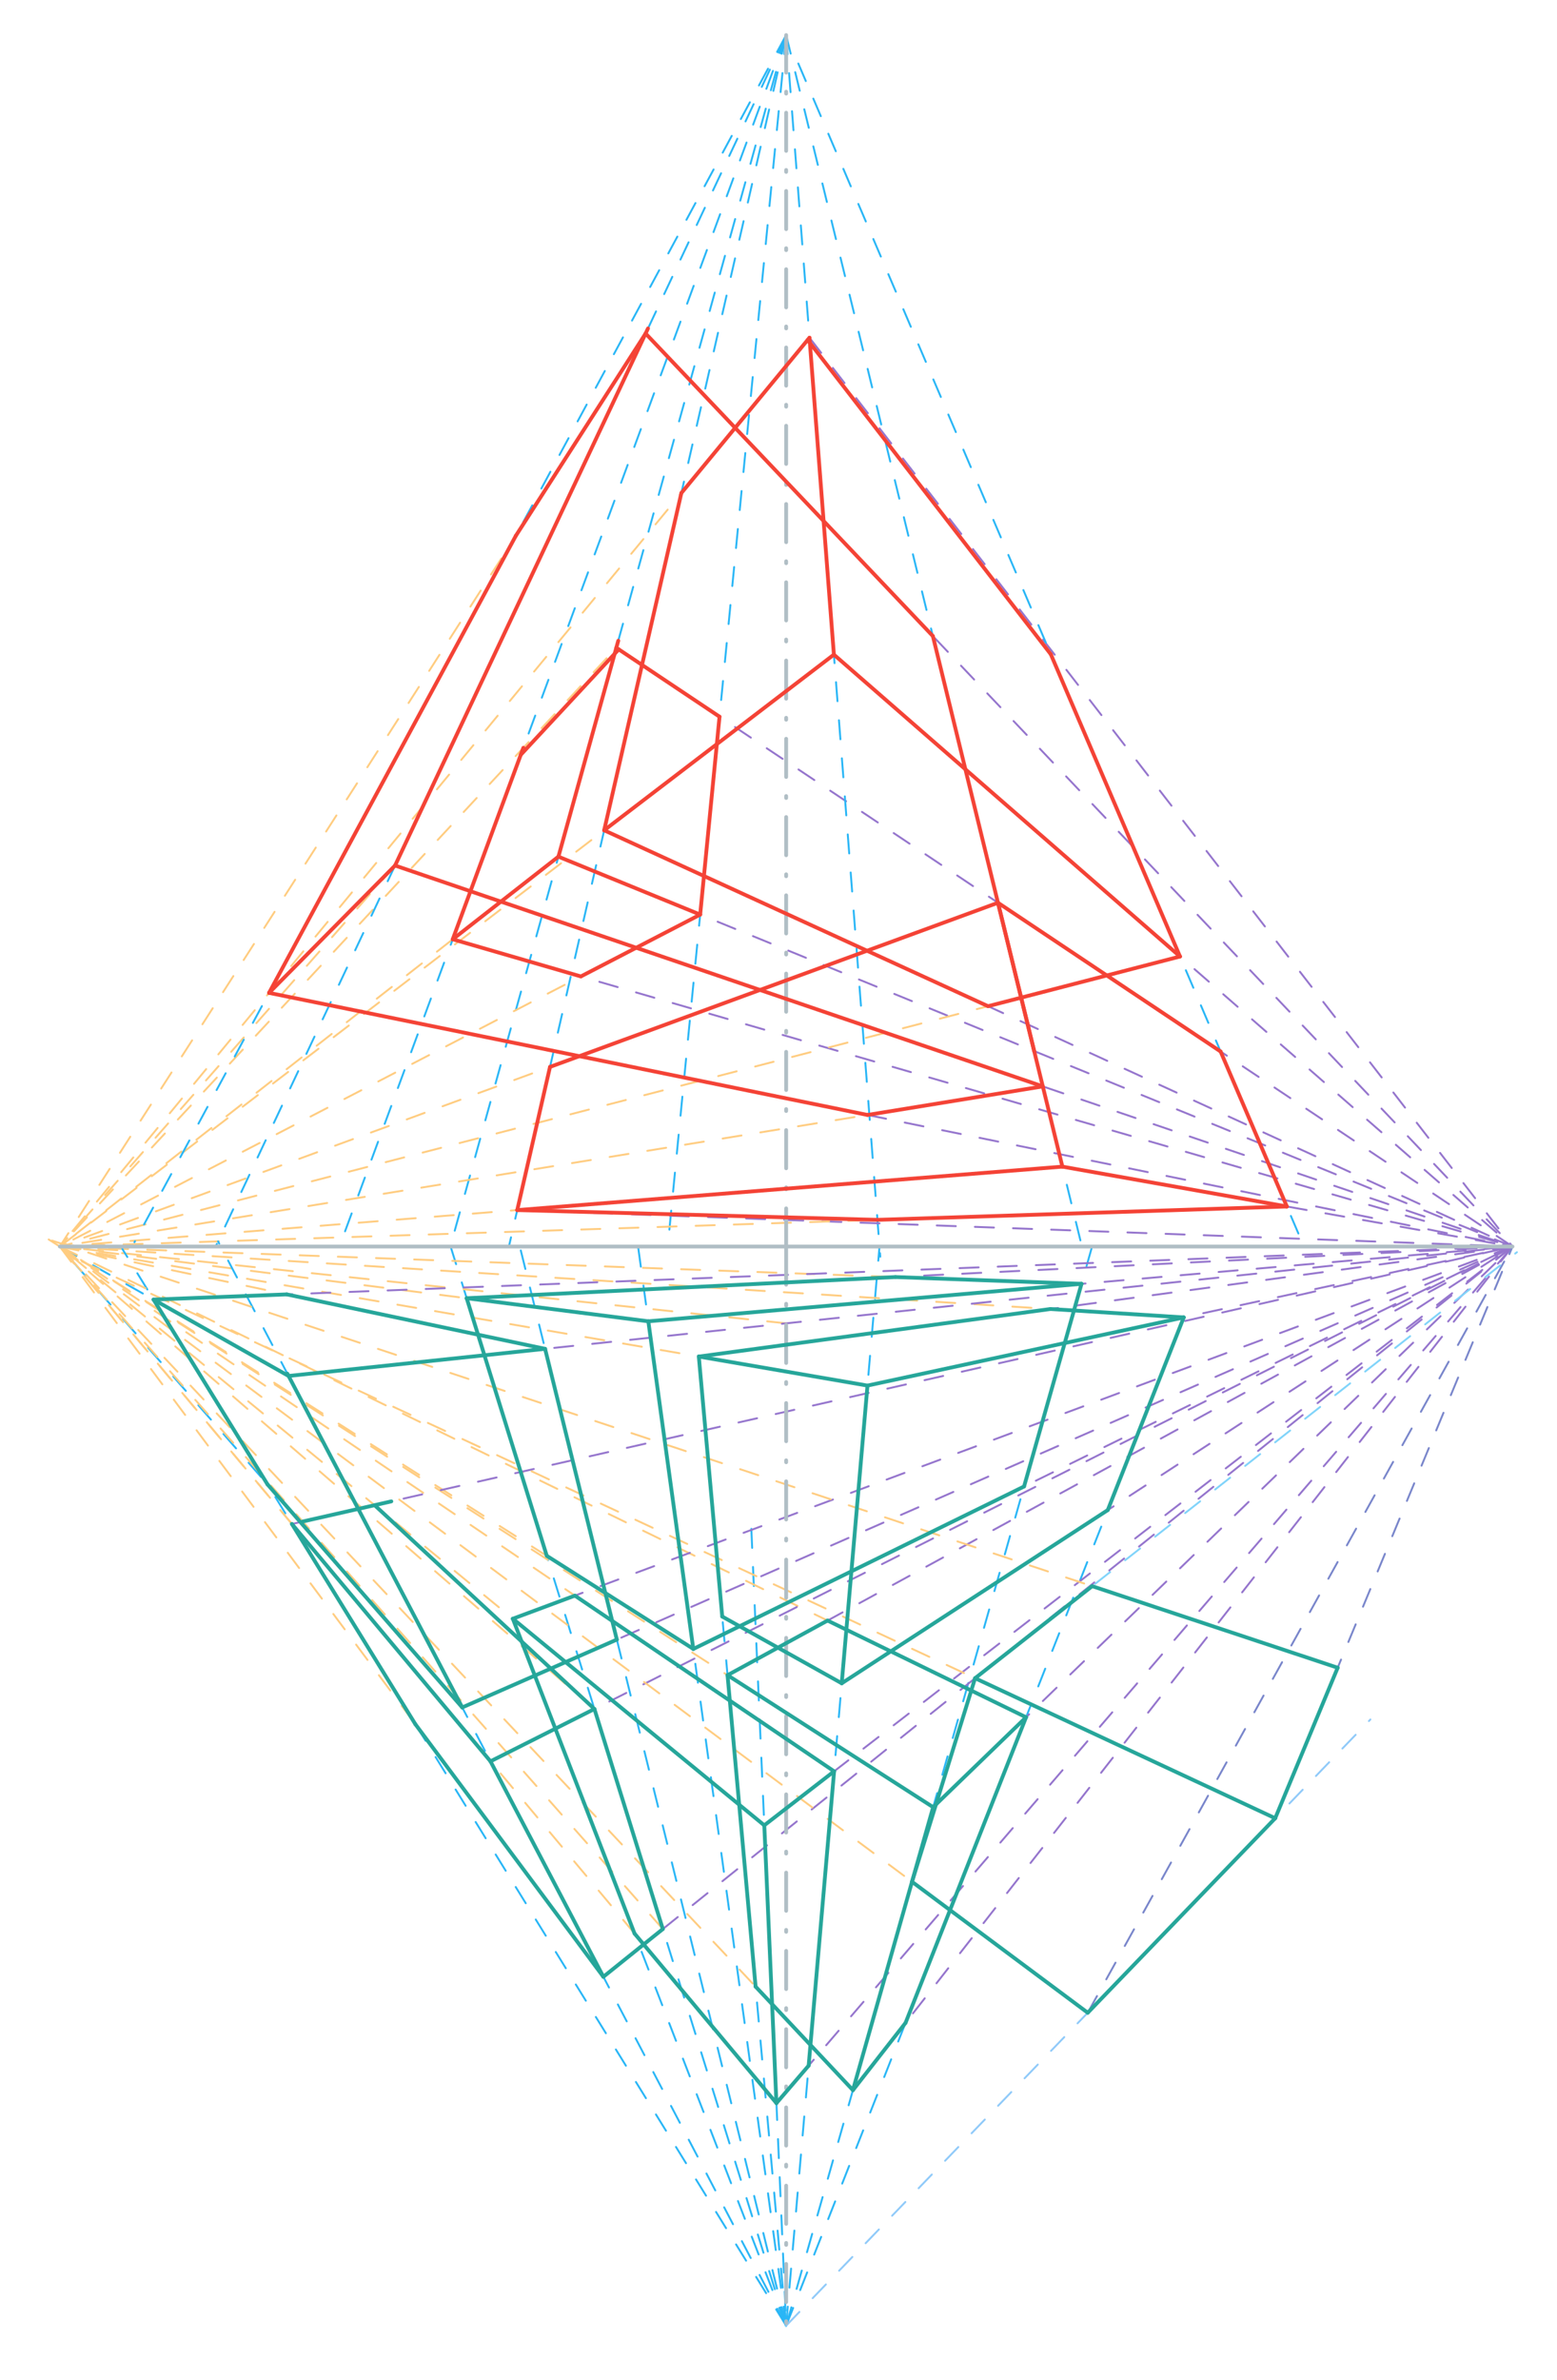 <svg xmlns="http://www.w3.org/2000/svg" class="svg--816" height="100%" preserveAspectRatio="xMidYMid meet" viewBox="0 0 816 1247" width="100%"><defs><marker id="marker-arrow" markerHeight="16" markerUnits="userSpaceOnUse" markerWidth="24" orient="auto-start-reverse" refX="24" refY="4" viewBox="0 0 24 8"><path d="M 0 0 L 24 4 L 0 8 z" stroke="inherit"></path></marker></defs><g class="aux-layer--949"><g class="element--733"><line stroke="#29B6F6" stroke-dasharray="10" stroke-linecap="round" stroke-width="1" x1="412.014" x2="236.038" y1="18.38" y2="652.958"></line></g><g class="element--733"><line stroke="#FFCC80" stroke-dasharray="10" stroke-linecap="round" stroke-width="1" x1="38.737" x2="323.006" y1="645.098" y2="339.349"></line></g><g class="element--733"><line stroke="#9575CD" stroke-dasharray="10" stroke-linecap="round" stroke-width="1" x1="792.681" x2="323.006" y1="653.046" y2="339.349"></line></g><g class="element--733"><line stroke="#FFCC80" stroke-dasharray="10" stroke-linecap="round" stroke-width="1" x1="39.898" x2="292.657" y1="646.363" y2="448.788"></line></g><g class="element--733"><line stroke="#9575CD" stroke-dasharray="10" stroke-linecap="round" stroke-width="1" x1="792.681" x2="292.657" y1="653.046" y2="448.788"></line></g><g class="element--733"><line stroke="#29B6F6" stroke-dasharray="10" stroke-linecap="round" stroke-width="1" x1="412.014" x2="377.09" y1="18.38" y2="375.472"></line></g><g class="element--733"><line stroke="#29B6F6" stroke-dasharray="10" stroke-linecap="round" stroke-width="1" x1="377.09" x2="349.946" y1="375.472" y2="653.015"></line></g><g class="element--733"><line stroke="#29B6F6" stroke-dasharray="10" stroke-linecap="round" stroke-width="1" x1="412.014" x2="272.93" y1="18.38" y2="395.419"></line></g><g class="element--733"><line stroke="#29B6F6" stroke-dasharray="10" stroke-linecap="round" stroke-width="1" x1="274.282" x2="178.04" y1="391.755" y2="652.653"></line></g><g class="element--733"><line stroke="#FFCC80" stroke-dasharray="10" stroke-linecap="round" stroke-width="1" x1="366.952" x2="31.347" y1="479.137" y2="653.046"></line></g><g class="element--733"><line stroke="#9575CD" stroke-dasharray="10" stroke-linecap="round" stroke-width="1" x1="237.273" x2="792.681" y1="492.08" y2="653.046"></line></g><g class="element--733"><line stroke="#29B6F6" stroke-dasharray="10" stroke-linecap="round" stroke-width="1" x1="412.014" x2="461.347" y1="18.38" y2="658.38"></line></g><g class="element--733"><line stroke="#FFCC80" stroke-dasharray="10" stroke-linecap="round" stroke-width="1" x1="38.054" x2="424.235" y1="644.919" y2="176.921"></line></g><g class="element--733"><line stroke="#9575CD" stroke-dasharray="10" stroke-linecap="round" stroke-width="1" x1="424.235" x2="792.681" y1="176.921" y2="653.046"></line></g><g class="element--733"><line stroke="#9575CD" stroke-dasharray="10" stroke-linecap="round" stroke-width="1" x1="445.119" x2="792.681" y1="349.996" y2="653.046"></line></g><g class="element--733"><line stroke="#FFCC80" stroke-dasharray="10" stroke-linecap="round" stroke-width="1" x1="437.032" x2="31.347" y1="342.945" y2="653.046"></line></g><g class="element--733"><line stroke="#29B6F6" stroke-dasharray="10" stroke-linecap="round" stroke-width="1" x1="412.014" x2="357.085" y1="18.38" y2="258.297"></line></g><g class="element--733"><line stroke="#29B6F6" stroke-dasharray="10" stroke-linecap="round" stroke-width="1" x1="357.085" x2="266.775" y1="258.297" y2="652.756"></line></g><g class="element--733"><line stroke="#29B6F6" stroke-dasharray="10" stroke-linecap="round" stroke-width="1" x1="418.381" x2="550.725" y1="33.27" y2="342.787"></line></g><g class="element--733"><line stroke="#29B6F6" stroke-dasharray="10" stroke-linecap="round" stroke-width="1" x1="550.725" x2="683.634" y1="342.787" y2="653.624"></line></g><g class="element--733"><line stroke="#FFCC80" stroke-dasharray="10" stroke-linecap="round" stroke-width="1" x1="618.417" x2="31.347" y1="501.1" y2="653.046"></line></g><g class="element--733"><line stroke="#9575CD" stroke-dasharray="10" stroke-linecap="round" stroke-width="1" x1="316.635" x2="792.681" y1="434.975" y2="653.046"></line></g><g class="element--733"><line stroke="#29B6F6" stroke-dasharray="10" stroke-linecap="round" stroke-width="1" x1="412.014" x2="567.029" y1="18.38" y2="653.139"></line></g><g class="element--733"><line stroke="#9575CD" stroke-dasharray="10" stroke-linecap="round" stroke-width="1" x1="556.785" x2="792.681" y1="611.188" y2="653.046"></line></g><g class="element--733"><line stroke="#FFCC80" stroke-dasharray="10" stroke-linecap="round" stroke-width="1" x1="523.023" x2="31.347" y1="472.941" y2="653.046"></line></g><g class="element--733"><line stroke="#FFCC80" stroke-dasharray="10" stroke-linecap="round" stroke-width="1" x1="556.785" x2="31.347" y1="611.188" y2="653.046"></line></g><g class="element--733"><line stroke="#9575CD" stroke-dasharray="10" stroke-linecap="round" stroke-width="1" x1="271.081" x2="792.681" y1="633.948" y2="653.046"></line></g><g class="element--733"><line stroke="#FFCC80" stroke-dasharray="10" stroke-linecap="round" stroke-width="1" x1="674.414" x2="31.347" y1="632.061" y2="653.046"></line></g><g class="element--733"><line stroke="#29B6F6" stroke-dasharray="10" stroke-linecap="round" stroke-width="1" x1="412.014" x2="113.095" y1="18.38" y2="652.859"></line></g><g class="element--733"><line stroke="#9575CD" stroke-dasharray="10" stroke-linecap="round" stroke-width="1" x1="338.353" x2="792.681" y1="174.73" y2="653.046"></line></g><g class="element--733"><line stroke="#FFCC80" stroke-dasharray="10" stroke-linecap="round" stroke-width="1" x1="338.353" x2="31.347" y1="174.73" y2="653.046"></line></g><g class="element--733"><line stroke="#FFCC80" stroke-dasharray="10" stroke-linecap="round" stroke-width="1" x1="207.047" x2="31.347" y1="453.439" y2="653.046"></line></g><g class="element--733"><line stroke="#9575CD" stroke-dasharray="10" stroke-linecap="round" stroke-width="1" x1="207.047" x2="792.681" y1="453.439" y2="653.046"></line></g><g class="element--733"><line stroke="#29B6F6" stroke-dasharray="10" stroke-linecap="round" stroke-width="1" x1="412.014" x2="270.331" y1="18.38" y2="280.709"></line></g><g class="element--733"><line stroke="#29B6F6" stroke-dasharray="10" stroke-linecap="round" stroke-width="1" x1="270.331" x2="70.455" y1="280.709" y2="650.784"></line></g><g class="element--733"><line stroke="#9575CD" stroke-dasharray="10" stroke-linecap="round" stroke-width="1" x1="141.01" x2="792.681" y1="520.15" y2="653.046"></line></g><g class="element--733"><line stroke="#FFCC80" stroke-dasharray="10" stroke-linecap="round" stroke-width="1" x1="546.517" x2="31.347" y1="569.144" y2="653.046"></line></g><g class="element--733"><line stroke="#29B6F6" stroke-dasharray="10" stroke-linecap="round" stroke-width="1" x1="412.014" x2="334.407" y1="1218.38" y2="653.074"></line></g><g class="element--733"><line stroke="#9575CD" stroke-dasharray="10" stroke-linecap="round" stroke-width="1" x1="363.347" x2="792.681" y1="863.881" y2="653.046"></line></g><g class="element--733"><line stroke="#9575CD" stroke-dasharray="10" stroke-linecap="round" stroke-width="1" x1="339.78" x2="792.681" y1="692.214" y2="653.046"></line></g><g class="element--733"><line stroke="#FFCC80" stroke-dasharray="10" stroke-linecap="round" stroke-width="1" x1="339.78" x2="31.347" y1="692.214" y2="653.046"></line></g><g class="element--733"><line stroke="#FFCC80" stroke-dasharray="10" stroke-linecap="round" stroke-width="1" x1="25.509" x2="363.347" y1="649.339" y2="863.881"></line></g><g class="element--733"><line stroke="#29B6F6" stroke-dasharray="10" stroke-linecap="round" stroke-width="1" x1="412.014" x2="536.694" y1="1218.38" y2="778.755"></line></g><g class="element--733"><line stroke="#29B6F6" stroke-dasharray="10" stroke-linecap="round" stroke-width="1" x1="536.694" x2="572.651" y1="778.755" y2="651.97"></line></g><g class="element--733"><line stroke="#29B6F6" stroke-dasharray="10" stroke-linecap="round" stroke-width="1" x1="412.014" x2="286.558" y1="1218.38" y2="815.066"></line></g><g class="element--733"><line stroke="#29B6F6" stroke-dasharray="10" stroke-linecap="round" stroke-width="1" x1="286.558" x2="236.298" y1="815.066" y2="653.491"></line></g><g class="element--733"><line stroke="#FFCC80" stroke-dasharray="10" stroke-linecap="round" stroke-width="1" x1="566.806" x2="31.347" y1="672.58" y2="653.046"></line></g><g class="element--733"><line stroke="#9575CD" stroke-dasharray="10" stroke-linecap="round" stroke-width="1" x1="244.583" x2="792.681" y1="680.125" y2="653.046"></line></g><g class="element--733"><line stroke="#29B6F6" stroke-dasharray="10" stroke-linecap="round" stroke-width="1" x1="412.014" x2="460.936" y1="1218.38" y2="653.046"></line></g><g class="element--733"><line stroke="#9575CD" stroke-dasharray="10" stroke-linecap="round" stroke-width="1" x1="454.633" x2="792.681" y1="725.888" y2="653.046"></line></g><g class="element--733"><line stroke="#9575CD" stroke-dasharray="10" stroke-linecap="round" stroke-width="1" x1="441.136" x2="792.681" y1="881.855" y2="653.046"></line></g><g class="element--733"><line stroke="#FFCC80" stroke-dasharray="10" stroke-linecap="round" stroke-width="1" x1="454.633" x2="31.347" y1="725.888" y2="653.046"></line></g><g class="element--733"><line stroke="#29B6F6" stroke-dasharray="10" stroke-linecap="round" stroke-width="1" x1="412.014" x2="366.236" y1="1218.38" y2="710.676"></line></g><g class="element--733"><line stroke="#29B6F6" stroke-dasharray="10" stroke-linecap="round" stroke-width="1" x1="412.014" x2="620.38" y1="1218.38" y2="690.173"></line></g><g class="element--733"><line stroke="#FFCC80" stroke-dasharray="10" stroke-linecap="round" stroke-width="1" x1="620.38" x2="31.347" y1="690.173" y2="653.046"></line></g><g class="element--733"><line stroke="#9575CD" stroke-dasharray="10" stroke-linecap="round" stroke-width="1" x1="366.236" x2="792.681" y1="710.676" y2="653.046"></line></g><g class="element--733"><line stroke="#29B6F6" stroke-dasharray="10" stroke-linecap="round" stroke-width="1" x1="412.014" x2="114.282" y1="1218.38" y2="650.34"></line></g><g class="element--733"><line stroke="#FFCC80" stroke-dasharray="10" stroke-linecap="round" stroke-width="1" x1="412.014" x2="31.347" y1="693.28" y2="653.046"></line></g><g class="element--733"><line stroke="#9575CD" stroke-dasharray="10" stroke-linecap="round" stroke-width="1" x1="792.681" x2="242.256" y1="653.046" y2="894.5"></line></g><g class="element--733"><line stroke="#9575CD" stroke-dasharray="10" stroke-linecap="round" stroke-width="1" x1="151.235" x2="792.681" y1="720.842" y2="653.046"></line></g><g class="element--733"><line stroke="#29B6F6" stroke-dasharray="10" stroke-linecap="round" stroke-width="1" x1="31.347" x2="151.235" y1="653.046" y2="720.842"></line></g><g class="element--733"><line stroke="#29B6F6" stroke-dasharray="10" stroke-linecap="round" stroke-width="1" x1="38.181" x2="242.256" y1="660.87" y2="894.5"></line></g><g class="element--733"><line stroke="#29B6F6" stroke-dasharray="10" stroke-linecap="round" stroke-width="1" x1="412.014" x2="323.274" y1="1218.38" y2="858.96"></line></g><g class="element--733"><line stroke="#29B6F6" stroke-dasharray="10" stroke-linecap="round" stroke-width="1" x1="323.274" x2="270.605" y1="858.96" y2="645.64"></line></g><g class="element--733"><line stroke="#29B6F6" stroke-dasharray="10" stroke-linecap="round" stroke-width="1" x1="412.014" x2="140.219" y1="1218.38" y2="777.685"></line></g><g class="element--733"><line stroke="#29B6F6" stroke-dasharray="10" stroke-linecap="round" stroke-width="1" x1="140.219" x2="64.104" y1="777.685" y2="654.271"></line></g><g class="element--733"><line stroke="#FFCC80" stroke-dasharray="10" stroke-linecap="round" stroke-width="1" x1="31.347" x2="285.665" y1="653.046" y2="706.634"></line></g><g class="element--733"><line stroke="#9575CD" stroke-dasharray="10" stroke-linecap="round" stroke-width="1" x1="792.681" x2="80.487" y1="653.046" y2="680.834"></line></g><g class="element--733"><line stroke="#29B6F6" stroke-dasharray="10" stroke-linecap="round" stroke-width="1" x1="393.764" x2="412.014" y1="800.928" y2="1218.38"></line></g><g class="element--733"><line stroke="#9575CD" stroke-dasharray="10" stroke-linecap="round" stroke-width="1" x1="489.048" x2="792.681" y1="946.754" y2="653.046"></line></g><g class="element--733"><line stroke="#9575CD" stroke-dasharray="10" stroke-linecap="round" stroke-width="1" x1="792.681" x2="447.006" y1="653.046" y2="1094.998"></line></g><g class="element--733"><line stroke="#FFCC80" stroke-dasharray="10" stroke-linecap="round" stroke-width="1" x1="489.048" x2="31.347" y1="946.754" y2="653.046"></line></g><g class="element--733"><line stroke="#FFCC80" stroke-dasharray="10" stroke-linecap="round" stroke-width="1" x1="31.347" x2="447.006" y1="653.046" y2="1094.998"></line></g><g class="element--733"><line stroke="#FFCC80" stroke-dasharray="10" stroke-linecap="round" stroke-width="1" x1="31.347" x2="537.746" y1="653.046" y2="899.648"></line></g><g class="element--733"><line stroke="#9575CD" stroke-dasharray="10" stroke-linecap="round" stroke-width="1" x1="792.681" x2="381.287" y1="653.046" y2="877.604"></line></g><g class="element--733"><line stroke="#9575CD" stroke-dasharray="10" stroke-linecap="round" stroke-width="1" x1="792.681" x2="400.555" y1="653.046" y2="956.261"></line></g><g class="element--733"><line stroke="#9575CD" stroke-dasharray="10" stroke-linecap="round" stroke-width="1" x1="406.917" x2="792.681" y1="1101.801" y2="653.046"></line></g><g class="element--733"><line stroke="#FFCC80" stroke-dasharray="10" stroke-linecap="round" stroke-width="1" x1="400.555" x2="31.347" y1="956.261" y2="653.046"></line></g><g class="element--733"><line stroke="#FFCC80" stroke-dasharray="10" stroke-linecap="round" stroke-width="1" x1="31.347" x2="406.917" y1="653.046" y2="1101.801"></line></g><g class="element--733"><line stroke="#FFCC80" stroke-dasharray="10" stroke-linecap="round" stroke-width="1" x1="31.347" x2="437.145" y1="653.046" y2="927.967"></line></g><g class="element--733"><line stroke="#9575CD" stroke-dasharray="10" stroke-linecap="round" stroke-width="1" x1="792.681" x2="268.735" y1="653.046" y2="848.042"></line></g><g class="element--733"><line stroke="#29B6F6" stroke-dasharray="10" stroke-linecap="round" stroke-width="1" x1="412.014" x2="268.768" y1="1218.38" y2="848.03"></line></g><g class="element--733"><line stroke="#9575CD" stroke-dasharray="10" stroke-linecap="round" stroke-width="1" x1="792.681" x2="257.056" y1="653.046" y2="922.737"></line></g><g class="element--733"><line stroke="#9575CD" stroke-dasharray="10" stroke-linecap="round" stroke-width="1" x1="316.219" x2="792.681" y1="1035.614" y2="653.046"></line></g><g class="element--733"><line stroke="#FFCC80" stroke-dasharray="10" stroke-linecap="round" stroke-width="1" x1="257.056" x2="31.347" y1="922.737" y2="653.046"></line></g><g class="element--733"><line stroke="#FFCC80" stroke-dasharray="10" stroke-linecap="round" stroke-width="1" x1="31.347" x2="311.52" y1="653.046" y2="895.314"></line></g><g class="element--733"><line stroke="#FFCC80" stroke-dasharray="10" stroke-linecap="round" stroke-width="1" x1="31.347" x2="316.219" y1="653.046" y2="1035.614"></line></g><g class="element--733"><line stroke="#FFCC80" stroke-dasharray="10" stroke-linecap="round" stroke-width="1" x1="347.38" x2="31.347" y1="1010.594" y2="653.046"></line></g><g class="element--733"><line stroke="#9575CD" stroke-dasharray="10" stroke-linecap="round" stroke-width="1" x1="152.989" x2="792.681" y1="798.392" y2="653.046"></line></g><g class="element--733"><line stroke="#90CAF9" stroke-dasharray="10" stroke-linecap="round" stroke-width="1" x1="412.014" x2="718.206" y1="1218.38" y2="900.806"></line></g><g class="element--733"><line stroke="#FFCC80" stroke-dasharray="10" stroke-linecap="round" stroke-width="1" x1="668.313" x2="34.206" y1="952.554" y2="656.806"></line></g><g class="element--733"><line stroke="#7986CB" stroke-dasharray="10" stroke-linecap="round" stroke-width="1" x1="668.313" x2="792.681" y1="952.554" y2="653.046"></line></g><g class="element--733"><line stroke="#7986CB" stroke-dasharray="10" stroke-linecap="round" stroke-width="1" x1="570.071" x2="792.681" y1="1054.448" y2="653.046"></line></g><g class="element--733"><line stroke="#FFCC80" stroke-dasharray="10" stroke-linecap="round" stroke-width="1" x1="570.071" x2="31.347" y1="1054.448" y2="653.046"></line></g><g class="element--733"><line stroke="#81D4FA" stroke-dasharray="10" stroke-linecap="round" stroke-width="1" x1="511.027" x2="795.006" y1="879.196" y2="656.006"></line></g><g class="element--733"><line stroke="#FFCC80" stroke-dasharray="10" stroke-linecap="round" stroke-width="1" x1="701.057" x2="25.509" y1="873.699" y2="649.339"></line></g></g><g class="main-layer--75a"><g class="element--733"><line stroke="#B0BEC5" stroke-dasharray="none" stroke-linecap="round" stroke-width="2" x1="31.347" x2="792.681" y1="653.046" y2="653.046"></line></g><g class="element--733"><line stroke="#B0BEC5" stroke-dasharray="20, 10, 1, 10" stroke-linecap="round" stroke-width="2" x1="412.014" x2="412.014" y1="653.046" y2="18.38"></line></g><g class="element--733"><line stroke="#B0BEC5" stroke-dasharray="20, 10, 1, 10" stroke-linecap="round" stroke-width="2" x1="412.014" x2="412.014" y1="653.046" y2="1218.38"></line></g><g class="element--733"><line stroke="#F44336" stroke-dasharray="none" stroke-linecap="round" stroke-width="2" x1="324.026" x2="292.657" y1="335.669" y2="448.788"></line></g><g class="element--733"><line stroke="#F44336" stroke-dasharray="none" stroke-linecap="round" stroke-width="2" x1="323.006" x2="377.09" y1="339.349" y2="375.472"></line></g><g class="element--733"><line stroke="#F44336" stroke-dasharray="none" stroke-linecap="round" stroke-width="2" x1="324.273" x2="272.93" y1="340.196" y2="395.419"></line></g><g class="element--733"><line stroke="#F44336" stroke-dasharray="none" stroke-linecap="round" stroke-width="2" x1="377.09" x2="366.952" y1="375.472" y2="479.137"></line></g><g class="element--733"><line stroke="#F44336" stroke-dasharray="none" stroke-linecap="round" stroke-width="2" x1="366.952" x2="292.657" y1="479.137" y2="448.788"></line></g><g class="element--733"><line stroke="#F44336" stroke-dasharray="none" stroke-linecap="round" stroke-width="2" x1="292.657" x2="237.273" y1="448.788" y2="492.08"></line></g><g class="element--733"><line stroke="#F44336" stroke-dasharray="none" stroke-linecap="round" stroke-width="2" x1="274.282" x2="237.273" y1="391.755" y2="492.08"></line></g><g class="element--733"><line stroke="#F44336" stroke-dasharray="none" stroke-linecap="round" stroke-width="2" x1="366.952" x2="304.421" y1="479.137" y2="511.54"></line></g><g class="element--733"><line stroke="#F44336" stroke-dasharray="none" stroke-linecap="round" stroke-width="2" x1="304.421" x2="237.273" y1="511.54" y2="492.08"></line></g><g class="element--733"><line stroke="#F44336" stroke-dasharray="none" stroke-linecap="round" stroke-width="2" x1="424.235" x2="437.032" y1="176.921" y2="342.945"></line></g><g class="element--733"><line stroke="#F44336" stroke-dasharray="none" stroke-linecap="round" stroke-width="2" x1="424.235" x2="357.085" y1="176.921" y2="258.297"></line></g><g class="element--733"><line stroke="#F44336" stroke-dasharray="none" stroke-linecap="round" stroke-width="2" x1="423.273" x2="550.725" y1="178.087" y2="342.787"></line></g><g class="element--733"><line stroke="#F44336" stroke-dasharray="none" stroke-linecap="round" stroke-width="2" x1="357.085" x2="316.635" y1="258.297" y2="434.975"></line></g><g class="element--733"><line stroke="#F44336" stroke-dasharray="none" stroke-linecap="round" stroke-width="2" x1="316.635" x2="437.032" y1="434.975" y2="342.945"></line></g><g class="element--733"><line stroke="#F44336" stroke-dasharray="none" stroke-linecap="round" stroke-width="2" x1="437.032" x2="618.417" y1="342.945" y2="501.1"></line></g><g class="element--733"><line stroke="#F44336" stroke-dasharray="none" stroke-linecap="round" stroke-width="2" x1="550.725" x2="618.417" y1="342.787" y2="501.1"></line></g><g class="element--733"><line stroke="#F44336" stroke-dasharray="none" stroke-linecap="round" stroke-width="2" x1="316.635" x2="517.822" y1="434.975" y2="527.137"></line></g><g class="element--733"><line stroke="#F44336" stroke-dasharray="none" stroke-linecap="round" stroke-width="2" x1="618.417" x2="517.822" y1="501.1" y2="527.137"></line></g><g class="element--733"><line stroke="#F44336" stroke-dasharray="none" stroke-linecap="round" stroke-width="2" x1="523.023" x2="556.785" y1="472.941" y2="611.188"></line></g><g class="element--733"><line stroke="#F44336" stroke-dasharray="none" stroke-linecap="round" stroke-width="2" x1="523.023" x2="639.697" y1="472.941" y2="550.868"></line></g><g class="element--733"><line stroke="#F44336" stroke-dasharray="none" stroke-linecap="round" stroke-width="2" x1="523.023" x2="288.254" y1="472.941" y2="558.939"></line></g><g class="element--733"><line stroke="#F44336" stroke-dasharray="none" stroke-linecap="round" stroke-width="2" x1="288.254" x2="271.081" y1="558.939" y2="633.948"></line></g><g class="element--733"><line stroke="#F44336" stroke-dasharray="none" stroke-linecap="round" stroke-width="2" x1="271.081" x2="556.785" y1="633.948" y2="611.188"></line></g><g class="element--733"><line stroke="#F44336" stroke-dasharray="none" stroke-linecap="round" stroke-width="2" x1="556.785" x2="674.414" y1="611.188" y2="632.061"></line></g><g class="element--733"><line stroke="#F44336" stroke-dasharray="none" stroke-linecap="round" stroke-width="2" x1="639.697" x2="674.414" y1="550.868" y2="632.061"></line></g><g class="element--733"><line stroke="#F44336" stroke-dasharray="none" stroke-linecap="round" stroke-width="2" x1="271.081" x2="459.858" y1="633.948" y2="639.062"></line></g><g class="element--733"><line stroke="#F44336" stroke-dasharray="none" stroke-linecap="round" stroke-width="2" x1="674.414" x2="459.858" y1="632.061" y2="639.062"></line></g><g class="element--733"><line stroke="#F44336" stroke-dasharray="none" stroke-linecap="round" stroke-width="2" x1="339.608" x2="207.047" y1="172.068" y2="453.439"></line></g><g class="element--733"><line stroke="#F44336" stroke-dasharray="none" stroke-linecap="round" stroke-width="2" x1="338.353" x2="270.331" y1="174.73" y2="280.709"></line></g><g class="element--733"><line stroke="#F44336" stroke-dasharray="none" stroke-linecap="round" stroke-width="2" x1="338.353" x2="488.904" y1="174.73" y2="333.23"></line></g><g class="element--733"><line stroke="#F44336" stroke-dasharray="none" stroke-linecap="round" stroke-width="2" x1="207.047" x2="141.01" y1="453.439" y2="520.15"></line></g><g class="element--733"><line stroke="#F44336" stroke-dasharray="none" stroke-linecap="round" stroke-width="2" x1="270.331" x2="141.01" y1="280.709" y2="520.15"></line></g><g class="element--733"><line stroke="#F44336" stroke-dasharray="none" stroke-linecap="round" stroke-width="2" x1="488.904" x2="541.999" y1="333.23" y2="550.643"></line></g><g class="element--733"><line stroke="#F44336" stroke-dasharray="none" stroke-linecap="round" stroke-width="2" x1="207.047" x2="546.517" y1="453.439" y2="569.144"></line></g><g class="element--733"><line stroke="#F44336" stroke-dasharray="none" stroke-linecap="round" stroke-width="2" x1="546.517" x2="454.634" y1="569.144" y2="584.108"></line></g><g class="element--733"><line stroke="#F44336" stroke-dasharray="none" stroke-linecap="round" stroke-width="2" x1="454.634" x2="141.01" y1="584.108" y2="520.15"></line></g><g class="element--733"><line stroke="#26A69A" stroke-dasharray="none" stroke-linecap="round" stroke-width="2" x1="339.78" x2="363.347" y1="692.214" y2="863.881"></line></g><g class="element--733"><line stroke="#26A69A" stroke-dasharray="none" stroke-linecap="round" stroke-width="2" x1="363.347" x2="536.694" y1="863.881" y2="778.755"></line></g><g class="element--733"><line stroke="#26A69A" stroke-dasharray="none" stroke-linecap="round" stroke-width="2" x1="363.393" x2="286.558" y1="863.859" y2="815.066"></line></g><g class="element--733"><line stroke="#26A69A" stroke-dasharray="none" stroke-linecap="round" stroke-width="2" x1="244.583" x2="339.78" y1="680.125" y2="692.214"></line></g><g class="element--733"><line stroke="#26A69A" stroke-dasharray="none" stroke-linecap="round" stroke-width="2" x1="339.78" x2="566.806" y1="692.214" y2="672.58"></line></g><g class="element--733"><line stroke="#26A69A" stroke-dasharray="none" stroke-linecap="round" stroke-width="2" x1="566.806" x2="536.694" y1="672.58" y2="778.755"></line></g><g class="element--733"><line stroke="#26A69A" stroke-dasharray="none" stroke-linecap="round" stroke-width="2" x1="244.583" x2="286.558" y1="680.125" y2="815.066"></line></g><g class="element--733"><line stroke="#26A69A" stroke-dasharray="none" stroke-linecap="round" stroke-width="2" x1="244.583" x2="469.296" y1="680.125" y2="669.023"></line></g><g class="element--733"><line stroke="#26A69A" stroke-dasharray="none" stroke-linecap="round" stroke-width="2" x1="469.296" x2="566.806" y1="669.023" y2="672.58"></line></g><g class="element--733"><line stroke="#26A69A" stroke-dasharray="none" stroke-linecap="round" stroke-width="2" x1="454.633" x2="441.136" y1="725.888" y2="881.855"></line></g><g class="element--733"><line stroke="#26A69A" stroke-dasharray="none" stroke-linecap="round" stroke-width="2" x1="454.633" x2="366.236" y1="725.888" y2="710.676"></line></g><g class="element--733"><line stroke="#26A69A" stroke-dasharray="none" stroke-linecap="round" stroke-width="2" x1="454.633" x2="620.38" y1="725.888" y2="690.173"></line></g><g class="element--733"><line stroke="#26A69A" stroke-dasharray="none" stroke-linecap="round" stroke-width="2" x1="550.53" x2="620.38" y1="685.771" y2="690.173"></line></g><g class="element--733"><line stroke="#26A69A" stroke-dasharray="none" stroke-linecap="round" stroke-width="2" x1="620.38" x2="580.564" y1="690.173" y2="791.106"></line></g><g class="element--733"><line stroke="#26A69A" stroke-dasharray="none" stroke-linecap="round" stroke-width="2" x1="580.564" x2="441.136" y1="791.106" y2="881.855"></line></g><g class="element--733"><line stroke="#26A69A" stroke-dasharray="none" stroke-linecap="round" stroke-width="2" x1="441.136" x2="378.518" y1="881.855" y2="846.892"></line></g><g class="element--733"><line stroke="#26A69A" stroke-dasharray="none" stroke-linecap="round" stroke-width="2" x1="378.518" x2="366.236" y1="846.892" y2="710.676"></line></g><g class="element--733"><line stroke="#26A69A" stroke-dasharray="none" stroke-linecap="round" stroke-width="2" x1="366.236" x2="550.53" y1="710.676" y2="685.771"></line></g><g class="element--733"><line stroke="#26A69A" stroke-dasharray="none" stroke-linecap="round" stroke-width="2" x1="150.601" x2="242.256" y1="719.633" y2="894.5"></line></g><g class="element--733"><line stroke="#26A69A" stroke-dasharray="none" stroke-linecap="round" stroke-width="2" x1="242.256" x2="323.274" y1="894.5" y2="858.96"></line></g><g class="element--733"><line stroke="#26A69A" stroke-dasharray="none" stroke-linecap="round" stroke-width="2" x1="242.256" x2="140.219" y1="894.5" y2="777.685"></line></g><g class="element--733"><line stroke="#26A69A" stroke-dasharray="none" stroke-linecap="round" stroke-width="2" x1="140.219" x2="80.487" y1="777.685" y2="680.834"></line></g><g class="element--733"><line stroke="#26A69A" stroke-dasharray="none" stroke-linecap="round" stroke-width="2" x1="80.487" x2="151.235" y1="680.834" y2="720.842"></line></g><g class="element--733"><line stroke="#26A69A" stroke-dasharray="none" stroke-linecap="round" stroke-width="2" x1="151.235" x2="285.665" y1="720.842" y2="706.634"></line></g><g class="element--733"><line stroke="#26A69A" stroke-dasharray="none" stroke-linecap="round" stroke-width="2" x1="285.665" x2="323.274" y1="706.634" y2="858.96"></line></g><g class="element--733"><line stroke="#26A69A" stroke-dasharray="none" stroke-linecap="round" stroke-width="2" x1="285.665" x2="150.297" y1="706.634" y2="678.11"></line></g><g class="element--733"><line stroke="#26A69A" stroke-dasharray="none" stroke-linecap="round" stroke-width="2" x1="150.297" x2="80.487" y1="678.11" y2="680.834"></line></g><g class="element--733"><line stroke="#26A69A" stroke-dasharray="none" stroke-linecap="round" stroke-width="2" x1="489.083" x2="447.006" y1="946.633" y2="1094.998"></line></g><g class="element--733"><line stroke="#26A69A" stroke-dasharray="none" stroke-linecap="round" stroke-width="2" x1="489.048" x2="537.746" y1="946.754" y2="899.648"></line></g><g class="element--733"><line stroke="#26A69A" stroke-dasharray="none" stroke-linecap="round" stroke-width="2" x1="537.746" x2="474.605" y1="899.648" y2="1059.713"></line></g><g class="element--733"><line stroke="#26A69A" stroke-dasharray="none" stroke-linecap="round" stroke-width="2" x1="474.605" x2="447.006" y1="1059.713" y2="1094.998"></line></g><g class="element--733"><line stroke="#26A69A" stroke-dasharray="none" stroke-linecap="round" stroke-width="2" x1="489.048" x2="381.287" y1="946.754" y2="877.604"></line></g><g class="element--733"><line stroke="#26A69A" stroke-dasharray="none" stroke-linecap="round" stroke-width="2" x1="433.714" x2="537.746" y1="848.987" y2="899.648"></line></g><g class="element--733"><line stroke="#26A69A" stroke-dasharray="none" stroke-linecap="round" stroke-width="2" x1="433.714" x2="381.287" y1="848.987" y2="877.604"></line></g><g class="element--733"><line stroke="#26A69A" stroke-dasharray="none" stroke-linecap="round" stroke-width="2" x1="381.287" x2="395.999" y1="877.604" y2="1040.765"></line></g><g class="element--733"><line stroke="#26A69A" stroke-dasharray="none" stroke-linecap="round" stroke-width="2" x1="395.999" x2="447.006" y1="1040.765" y2="1094.998"></line></g><g class="element--733"><line stroke="#26A69A" stroke-dasharray="none" stroke-linecap="round" stroke-width="2" x1="400.555" x2="406.917" y1="956.261" y2="1101.801"></line></g><g class="element--733"><line stroke="#26A69A" stroke-dasharray="none" stroke-linecap="round" stroke-width="2" x1="400.555" x2="437.145" y1="956.261" y2="927.967"></line></g><g class="element--733"><line stroke="#26A69A" stroke-dasharray="none" stroke-linecap="round" stroke-width="2" x1="437.145" x2="423.802" y1="927.967" y2="1082.159"></line></g><g class="element--733"><line stroke="#26A69A" stroke-dasharray="none" stroke-linecap="round" stroke-width="2" x1="423.802" x2="406.917" y1="1082.159" y2="1101.801"></line></g><g class="element--733"><line stroke="#26A69A" stroke-dasharray="none" stroke-linecap="round" stroke-width="2" x1="301.289" x2="437.145" y1="835.927" y2="927.967"></line></g><g class="element--733"><line stroke="#26A69A" stroke-dasharray="none" stroke-linecap="round" stroke-width="2" x1="301.289" x2="268.768" y1="835.927" y2="848.03"></line></g><g class="element--733"><line stroke="#26A69A" stroke-dasharray="none" stroke-linecap="round" stroke-width="2" x1="268.768" x2="400.555" y1="848.03" y2="956.261"></line></g><g class="element--733"><line stroke="#26A69A" stroke-dasharray="none" stroke-linecap="round" stroke-width="2" x1="268.768" x2="332.556" y1="848.03" y2="1012.95"></line></g><g class="element--733"><line stroke="#26A69A" stroke-dasharray="none" stroke-linecap="round" stroke-width="2" x1="332.556" x2="406.917" y1="1012.95" y2="1101.801"></line></g><g class="element--733"><line stroke="#26A69A" stroke-dasharray="none" stroke-linecap="round" stroke-width="2" x1="257.056" x2="316.219" y1="922.737" y2="1035.614"></line></g><g class="element--733"><line stroke="#26A69A" stroke-dasharray="none" stroke-linecap="round" stroke-width="2" x1="257.056" x2="311.52" y1="922.737" y2="895.314"></line></g><g class="element--733"><line stroke="#26A69A" stroke-dasharray="none" stroke-linecap="round" stroke-width="2" x1="311.52" x2="347.38" y1="895.314" y2="1010.594"></line></g><g class="element--733"><line stroke="#26A69A" stroke-dasharray="none" stroke-linecap="round" stroke-width="2" x1="347.38" x2="316.219" y1="1010.594" y2="1035.614"></line></g><g class="element--733"><line stroke="#26A69A" stroke-dasharray="none" stroke-linecap="round" stroke-width="2" x1="316.219" x2="217.675" y1="1035.614" y2="903.274"></line></g><g class="element--733"><line stroke="#26A69A" stroke-dasharray="none" stroke-linecap="round" stroke-width="2" x1="217.675" x2="152.989" y1="903.274" y2="798.392"></line></g><g class="element--733"><line stroke="#26A69A" stroke-dasharray="none" stroke-linecap="round" stroke-width="2" x1="152.989" x2="257.056" y1="798.392" y2="922.737"></line></g><g class="element--733"><line stroke="#26A69A" stroke-dasharray="none" stroke-linecap="round" stroke-width="2" x1="158.675" x2="205.091" y1="797.1" y2="786.554"></line></g><g class="element--733"><line stroke="#26A69A" stroke-dasharray="none" stroke-linecap="round" stroke-width="2" x1="196.334" x2="311.52" y1="788.543" y2="895.314"></line></g><g class="element--733"><line stroke="#26A69A" stroke-dasharray="none" stroke-linecap="round" stroke-width="2" x1="570.071" x2="668.313" y1="1054.448" y2="952.554"></line></g><g class="element--733"><line stroke="#26A69A" stroke-dasharray="none" stroke-linecap="round" stroke-width="2" x1="668.313" x2="701.057" y1="952.554" y2="873.699"></line></g><g class="element--733"><line stroke="#26A69A" stroke-dasharray="none" stroke-linecap="round" stroke-width="2" x1="511.027" x2="477.968" y1="879.196" y2="985.823"></line></g><g class="element--733"><line stroke="#26A69A" stroke-dasharray="none" stroke-linecap="round" stroke-width="2" x1="477.968" x2="570.071" y1="985.823" y2="1054.448"></line></g><g class="element--733"><line stroke="#26A69A" stroke-dasharray="none" stroke-linecap="round" stroke-width="2" x1="511.027" x2="668.313" y1="879.196" y2="952.554"></line></g><g class="element--733"><line stroke="#26A69A" stroke-dasharray="none" stroke-linecap="round" stroke-width="2" x1="511.027" x2="572.392" y1="879.196" y2="830.967"></line></g><g class="element--733"><line stroke="#26A69A" stroke-dasharray="none" stroke-linecap="round" stroke-width="2" x1="572.392" x2="701.057" y1="830.967" y2="873.699"></line></g></g><g class="snaps-layer--ac6"></g><g class="temp-layer--52d"></g></svg>